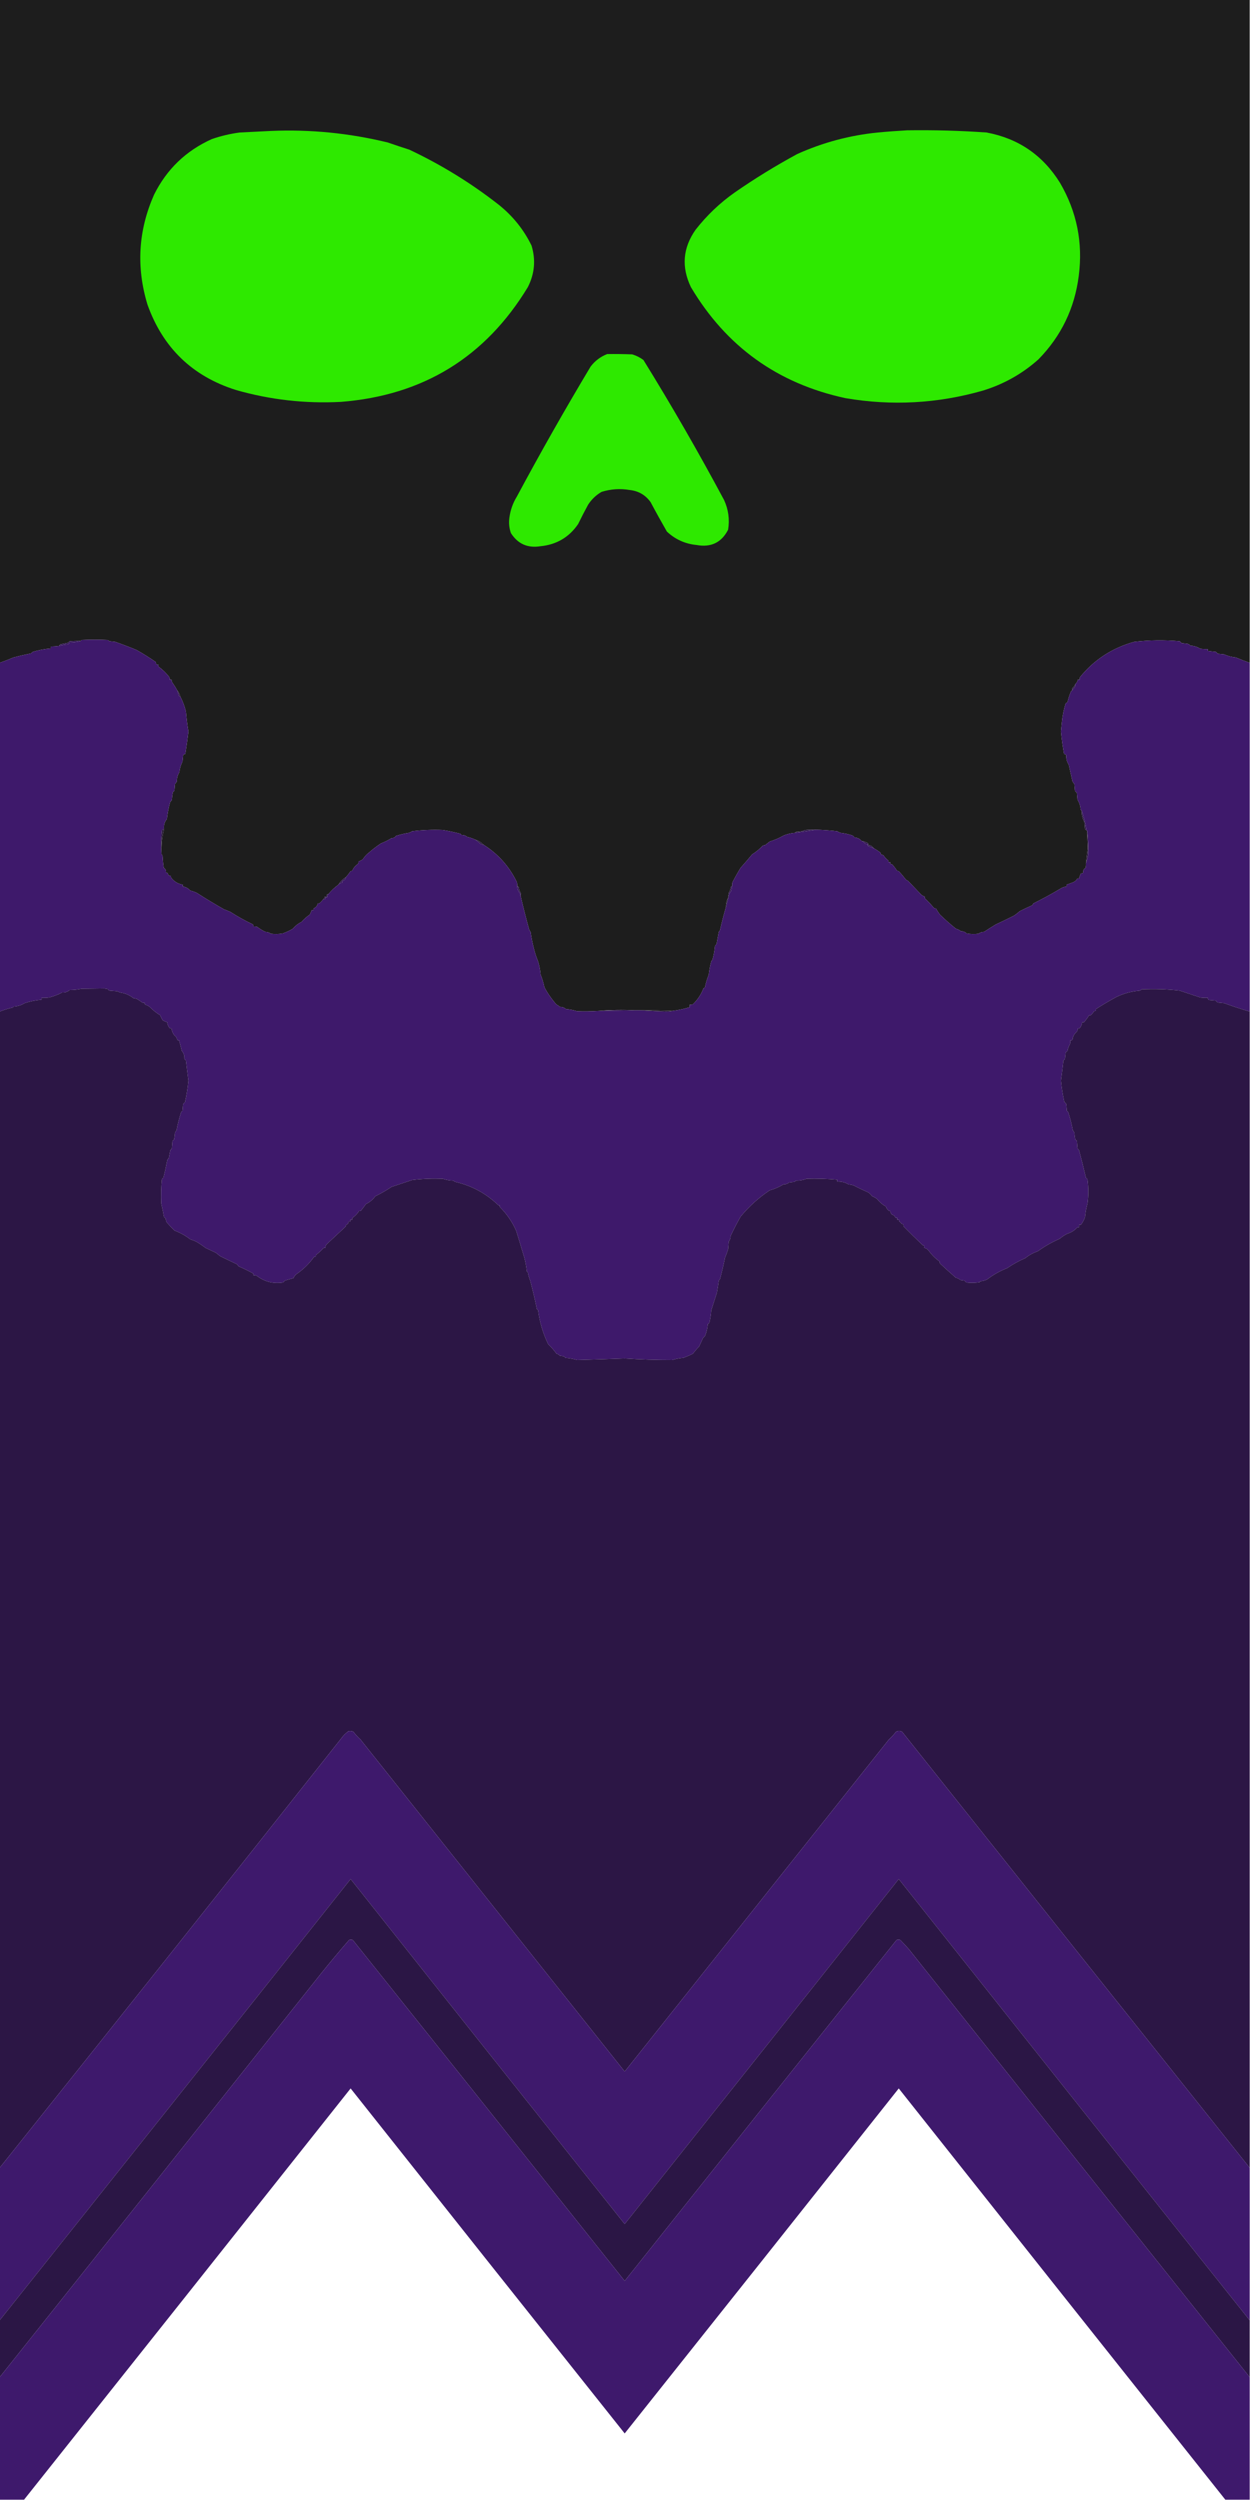 <svg clip-rule="evenodd" fill-rule="evenodd" height="4000" image-rendering="optimizeQuality" shape-rendering="geometricPrecision" text-rendering="geometricPrecision" width="2000" xmlns="http://www.w3.org/2000/svg"><path d="m-.5-.5h2000v1061c-7.5-2.6-14.8-5.4-22-8.5-6.6-.7-13-2.3-19-5-3.3-.3-6.7-.7-10-1-1-1-2-2-3-3-4.4-.4-8.7-.9-13-1.5 0-1 0-2 0-3-4 .2-8 0-12-.5-4.8-3-10.1-4.7-16-5-1.2-1.7-2.9-2.7-5-3-3-.3-6-.7-9-1-1-1-2-2-3-3-24.4-2.2-48.8-1.9-73 1-35 9.8-63.9 28.6-86.5 56.5-.5 1.3-.7 2.6-.5 4-1 0-2 0-3 0-.5 2.8-1.8 5.2-4 7-.8 2.4-2.3 4.4-4.5 6-.5 1.3-.7 2.6-.5 4-.6.6-1.3 1.3-2 2-2.3 5.4-4.2 11.1-5.5 17-1 .7-2 1.3-3 2-3 9.8-5 19.8-6 30-.5 5-1 10-1.5 15 1.2 12.2 2.9 24.2 5 36 1.6-.1 2.8.5 3.5 2-.3 5.5 1 10.5 4 15l6 27c1 1.3 2 2.7 3 4 .3 3.7.7 7.3 1 11l3 3c.3 3.7.7 7.3 1 11 3 4.8 4.7 10.1 5 16 .4.6.9.9 1.5 1-.1 6.8 1.4 13.2 4.5 19 .3 3.7.7 7.3 1 11 .7.9 1.5 1.6 2.5 2 .7 0 1 .3 1 1 .1 9.2.4 18.3 1 27.5-1.1 8.1-2.1 16.2-3 24.5.2 2.4 0 4.7-.5 7-3 1.7-4.3 4.4-4 8-1 .8-2.2 1.2-3.5 1-1.3 2.5-2.3 5.2-3 8-1-.1-2 0-3 .5-1.4 2.4-3.4 4.3-6 5.5-3.7 1.4-7.4 2.8-11 4v3c-3.6.3-7 1.5-10 3.5-14 8.4-28.4 16.2-43 23.5-.7 1-1.3 2-2 3-6.8 3-13.4 6.1-20 9.5-2.9 2.6-5.9 4.9-9 7-9.6 4.9-19.2 9.5-29 14-6.4 3.8-12.7 7.8-19 12-3.4.1-6.4 1.1-9 3-6.4.8-12.7.7-19-.5-2.4-2.4-5.4-3.6-9-3.5-2.3-1.9-5-3.3-8-4-8.8-7.1-17.3-14.6-25.5-22.5-2.4-3.2-4.6-6.6-6.5-10-1.3.2-2.5-.2-3.5-1-4.3-5.3-9-10.3-14-15-.5-.9-.6-1.9-.5-3-2.3-.6-4.3-1.8-6-3.5-7-7.4-14-14.7-21-22-1.1-.2-2.1-.7-3-1.5-3.5-4.5-7.1-8.9-11-13-.8-.9-1.8-1.2-3-1-2.2-3.4-4.7-6.7-7.5-10-1-.8-2.2-1.2-3.5-1 0-1 0-2 0-3-1 0-2 0-3 0 .2-1 0-2-.5-3-3-2.2-5.5-4.9-7.5-8-1.2-.7-2.6-1.1-4-1 .2-1.3-.2-2.5-1-3.5-3.2-2.4-6.6-4.6-10-6.5-1.4-1.6-3.1-3.1-5-4.5-1.3-.5-2.6-.7-4-.5.2-1.3-.2-2.5-1-3.5-3.1-1.7-6.5-2.9-10-3.5-2.8-3.4-6.5-5.2-11-5.5-1-1-2-2-3-3-6.4-2.2-13.1-3.7-20-4.5-1.8-.7-3.4-1.5-5-2.5-11.3-1.3-22.6-2.1-34-2.5-5.7-.2-11.3 0-17 .5-4.7 2-9.7 3-15 3-.6.4-.9.9-1 1.5-6.7.5-13 2-19 4.5-6.9 4-14.3 7.1-22 9.5-2.3 1.8-4.6 3.7-7 5.5-1.3.3-2.7.7-4 1-5.1 5.4-10.7 10.1-17 14-6 7.3-12.2 14.4-18.5 21.5-4.6 7.5-8.9 15.2-13 23-.5 2-.7 4-.5 6-1 .5-1.8 1.1-2.5 2-.2 3.3-1.2 6.3-3 9-.5 2.3-.7 4.6-.5 7-2.9 4.8-4.2 10.1-4 16-3.6 12.1-6.7 24.4-9.5 37-.9.8-1.6 1.8-2 3-1.2 6.3-2.3 12.7-3.5 19-.8 1-1.7 2-2.5 3-.7 7.5-2 14.8-4 22-.9.8-1.6 1.8-2 3-1.9 6.9-3.2 13.9-4 21-2.6 6.3-4.6 13-6 20-.7.9-1.5 1.5-2.5 2-3.7 9.7-9.4 18.2-17 25.5-1.6.5-3.3.7-5 .5v4c-9.1 2.8-18.5 4.8-28 6-16.3-.8-32.6-1.2-49-1-3.7 0-7.3 0-11 0-19.3-1.1-38.7-.8-58 1-11.3.7-22.7.9-34 .5-5.8-1.8-11.8-3-18-3.5-2.8-2.5-6.1-3.6-10-3.5-1.3-1.6-2.9-2.8-5-3.5-7.7-8.7-14.2-18-19.5-28-1.4-7-3.4-13.7-6-20-.6-7.2-1.9-14.2-4-21-2.1-5.2-4-10.5-5.5-16-2.8-10.1-5-20.4-6.5-31-.4-1.2-1.1-2.2-2-3-4.9-17.7-9.4-35.3-13.5-53 .2-2.4 0-4.7-.5-7-1.7-2.7-2.7-5.7-3-9-.7-.9-1.5-1.5-2.5-2 .2-2 0-4-.5-6-12.1-25.1-29.9-45.1-53.5-60-3.6-3.8-7.9-6.5-13-8-4.1-1.9-8.4-3.4-13-4.5-2.5-2.1-5.5-3.1-9-3-.7-.7-1.3-1.3-2-2-9.2-2.4-18.5-4.4-28-6-16.4-.7-32.7 0-49 2-1.6 1-3.2 1.8-5 2.5-7.1 1.1-14.1 2.8-21 5-1.6 2.4-3.9 3.6-7 3.5-5.4 3.4-11.1 6.2-17 8.5-6.6 4.3-12.9 9.2-19 14.5-4 3-7.4 6.7-10 11-2.3 1.5-4.6 2.6-7 3.5.3 1.5-.1 2.8-1 4-4.2 2.8-7.2 6.5-9 11-1.2-.2-2.2.1-3 1-2.2 3.2-4.5 6.2-7 9-5 3-9 7-12 12-6 4.3-11.3 9.3-16 15-2.4.2-3.4 1.5-3 4-1 0-2 0-3 0 0 1.7-.7 3-2 4-1.8 2.3-3.8 4.5-6 6.5-.9.5-1.9.7-3 .5-.8 3.7-3 6.3-6.5 8-.5 1-.6 2-.5 3-1 0-2 0-3 0-.7 2.5-1.7 4.8-3 7-4.7 3.2-9 7-13 11.5-5.4 2.7-10.1 6.4-14 11-5 3-10.4 5.5-16 7.5-6.3 1.2-12.6 1.3-19 .5-2.6-1.9-5.6-2.9-9-3-4.5-2.2-8.9-4.9-13-8-2-.5-4-.7-6-.5.2-1.3-.2-2.5-1-3.5-12.5-5.9-24.5-12.6-36-20-3.3-1.5-6.6-2.8-10-4-14.5-8.2-28.9-16.9-43-26-3.5-1.8-7.1-3.1-11-4-3.2-3.7-7.2-5.9-12-6.5 0-1 0-2 0-3-7.5-1.2-13.7-4.8-18.5-11-.5-.9-.6-1.9-.5-3-3 .1-4.7-1.4-5-4.5-.9-.5-1.9-.6-3-.5.6-3.5-.6-6.1-3.5-8-1-6.6-1.6-13.3-2-20-.4-.6-.9-.9-1.5-1-.7-13.9.6-27.6 4-41-.8-6.1.7-11.4 4.5-16 1.1-9.5 2.9-18.9 5.5-28 1.3-.6 2.1-1.6 2.5-3 .3-3.9.8-7.7 1.5-11.5.5-1.2 1.3-2 2.5-2.5.3-3.7.7-7.3 1-11 1-1.3 2-2.7 3-4-.2-5.5 1.2-10.5 4-15 .6-6.1 2.3-11.7 5-17 .3-3.3.7-6.7 1-10 .7-1.5 1.9-2.1 3.5-2 1.9-11.9 3.5-23.9 5-36-1.8-10.5-3.1-21.2-4-32-2.1-8.5-5.1-16.5-9-24-.9-3.7-2.6-7.1-5-10-2.2-4.1-4.7-8.1-7.5-12-1-1.5-1.5-3.2-1.5-5-1 0-2 0-3 0 .2-1.4 0-2.7-.5-4-5.1-6.6-10.9-12.2-17.5-17 0-1 0-2 0-3-3 .3-4.3-1-4-4-9.9-7-20.3-13.5-31-19.5-11.3-4.7-22.6-9-34-13-3-.3-6-.7-9-1-1.2-.4-2.2-1.1-3-2-14-.7-28-.7-42 0-.6.4-.9.9-1 1.5-6-.2-12 0-18 .5-1 .8-2 1.7-3 2.5-4 .7-8 1.6-12 2.5-.9.7-1.5 1.5-2 2.5-4.3.6-8.6.9-13 1v3c-9.9.8-19.6 2.6-29 5.5-1 .8-2 1.7-3 2.5-9.4 1.9-18.7 4-28 6.5-7.2 3.1-14.5 5.9-22 8.5 0-353.7 0-707.3 0-1061z" fill="#1d1d1d"/><g fill="#2ee900"><path d="m1451.5 208.5c42.4-.6 84.7.5 127 3.5 50.9 9.5 90.1 36.4 117.5 80.5 26.9 46.1 36.9 95.7 30 149-6.6 51.8-28.1 96.3-64.5 133.5-26 23.2-55.7 39.8-89 50-72.4 20.7-145.8 24.7-220 12-108.2-23.4-190.5-82.5-247-177.5-15.5-32.3-13-62.9 7.5-92 18-23 38.8-42.8 62.5-59.5 32.1-22.3 65.5-42.8 100-61.5 41-18.5 84-30 129-34.5 15.8-1.5 31.5-2.6 47-3.5z"/><path d="m433.5 209.5c63.2-2.7 125.6 3.5 187 18.5 11.5 4 23 7.8 34.5 11.5 51.1 24.1 99 53.6 143.5 88.5 22.2 17.9 39.6 39.5 52 65 6.9 23 4.9 45.1-6 66.5-68 112-167.7 173.2-299 183.5-57.1 3-113.1-3.3-168-19-69.7-22-116.8-67.5-141.5-136.5-18.3-60.2-14.8-118.8 10.5-176 20.3-40.8 51.1-70.4 92.5-89 14.5-5 29.3-8.5 44.5-10.5 16.8-.8 33.5-1.6 50-2.5z"/><path d="m971.5 566.5c13.3-.2 26.7 0 40 .5 6.5 1.9 12.5 4.9 18 9 45.3 73.2 88.3 147.9 129 224 7 15.2 9.1 31 6.5 47.5-10.5 20.5-27.3 28.7-50.5 24.5-18.3-1.8-34.2-9-47.5-21.5-8.9-15.6-17.6-31.2-26-47-8.2-11.5-19.4-18-33.5-19.5-15.2-2.6-30.2-1.6-45 3-8.8 5.1-16 12-21.5 20.5-5.6 10.2-10.9 20.5-16 31-14.5 21.2-34.7 33-60.5 35.5-20.4 3.2-36-3.8-47-21-2.8-7.9-3.6-16.1-2.5-24.5 1.6-12.3 5.6-23.6 12-34 37.7-70.3 77-139.6 118-208 7-9.2 15.9-15.9 26.5-20z"/></g><path d="m283.5 1104.5c1 2.6 1.8 5.2 2.5 8 .4 1.3 1.3 1.9 2.5 2 3.9 7.5 6.9 15.5 9 24 .9 10.8 2.2 21.5 4 32-1.5 12.1-3.1 24.1-5 36-1.6-.1-2.8.5-3.5 2-.3 3.3-.7 6.7-1 10-2.7 5.3-4.4 10.9-5 17-2.8 4.5-4.2 9.5-4 15-1 1.3-2 2.7-3 4-.3 3.7-.7 7.3-1 11-1.2.5-2 1.3-2.5 2.5-.7 3.8-1.2 7.6-1.5 11.5-.4 1.4-1.2 2.4-2.5 3-2.6 9.1-4.4 18.5-5.5 28-3.8 4.6-5.3 9.9-4.5 16-1.9.1-3.1 1.1-3.5 3-1.4 12.8-1.5 25.5-.5 38 .6.1 1.1.4 1.5 1 .4 6.7 1 13.4 2 20 2.9 1.9 4.1 4.5 3.5 8 1.1-.1 2.1 0 3 .5.3 3.1 2 4.6 5 4.5-.1 1.1 0 2.1.5 3 4.8 6.2 11 9.8 18.5 11v3c4.8.6 8.8 2.8 12 6.5 3.9.9 7.5 2.2 11 4 14.1 9.1 28.5 17.8 43 26 3.4 1.2 6.7 2.5 10 4 11.5 7.4 23.5 14.1 36 20 .8 1 1.2 2.2 1 3.5 2-.2 4 0 6 .5 4.1 3.1 8.5 5.8 13 8 3.4.1 6.4 1.1 9 3 6.4.8 12.7.7 19-.5 5.6-2 11-4.5 16-7.5 3.9-4.6 8.6-8.3 14-11 4-4.5 8.3-8.3 13-11.5 1.3-2.2 2.3-4.5 3-7h3c-.1-1 0-2 .5-3 3.5-1.7 5.7-4.3 6.5-8 1.1.2 2.1 0 3-.5 2.2-2 4.2-4.2 6-6.5h3c0-1 0-2 0-3h3c-.1-2 .6-3.7 2-5 4.7-5.7 10-10.7 16-15 1.6-1.9 3.6-2.9 6-3-.1-1 0-2 .5-3 3.1-.9 4.9-2.9 5.5-6 2.5-2.8 4.8-5.8 7-9 .8-.9 1.8-1.2 3-1 1.8-4.5 4.8-8.2 9-11 .9-1.2 1.3-2.5 1-4 2.4-.9 4.7-2 7-3.5 2.6-4.3 6-8 10-11 6.1-5.3 12.4-10.2 19-14.5 5.9-2.3 11.6-5.1 17-8.5 3.1.1 5.4-1.1 7-3.5 6.9-2.2 13.9-3.9 21-5 1.8-.7 3.4-1.5 5-2.5 16.3-2 32.6-2.7 49-2 9.5 1.6 18.8 3.6 28 6l2 2c3.5-.1 6.5.9 9 3 4.6 1.1 8.9 2.6 13 4.5 2.8 1.9 5.4 4.1 8 6.5 1.5 1 3.2 1.5 5 1.5 23.6 14.9 41.4 34.9 53.5 60 .5 2 .7 4 .5 6 .1 4.6 1.6 8.6 4.5 12 .2 2.2.7 4.2 1.5 6 4.1 17.7 8.6 35.3 13.5 53 .9.8 1.6 1.8 2 3 1.5 10.6 3.7 20.9 6.5 31 1.5 5.5 3.4 10.8 5.5 16 2.1 6.8 3.4 13.8 4 21 2.6 6.3 4.6 13 6 20 5.3 10 11.8 19.3 19.5 28 2.1.7 3.7 1.9 5 3.5 3.9-.1 7.2 1 10 3.5 6.2.5 12.2 1.7 18 3.5 11.3.4 22.7.2 34-.5 19.3-.4 38.7-.7 58-1h11c12.8.9 25.8 1.6 39 2 3.5 0 6.9-.3 10-1 9.5-1.2 18.9-3.2 28-6 0-1.3 0-2.7 0-4 1.7.2 3.4 0 5-.5 7.6-7.3 13.3-15.8 17-25.5 1-.5 1.8-1.1 2.5-2 1.4-7 3.4-13.7 6-20 .8-7.1 2.1-14.1 4-21 .4-1.2 1.1-2.2 2-3 2-7.2 3.3-14.5 4-22 .8-1 1.7-2 2.5-3 1.2-6.3 2.3-12.7 3.5-19 .4-1.2 1.1-2.2 2-3 2.8-12.6 5.9-24.9 9.5-37 1.3-5.3 2.7-10.6 4-16 .4-3.7 1.9-7.1 4.5-10 .4-2.7.9-5.4 1.5-8-.2-2 0-4 .5-6 4.1-7.8 8.4-15.5 13-23 6.3-7.1 12.5-14.2 18.5-21.5 6.3-3.9 11.9-8.6 17-14 1.3-.3 2.7-.7 4-1 2.4-1.8 4.7-3.7 7-5.5 7.7-2.4 15.1-5.5 22-9.5 6-2.5 12.3-4 19-4.5 11.1-1.5 22.1-3.1 33-5 11.4.4 22.7 1.2 34 2.5 1.6 1 3.2 1.8 5 2.5 6.9.8 13.6 2.3 20 4.5l3 3c4.5.3 8.2 2.1 11 5.5 2.1.6 3.8 2 5 4 1.6 1 3.2 1.3 5 1v3c3.3 1.3 6.7 2.7 10 4 3.4 1.9 6.8 4.1 10 6.5.8 1 1.2 2.2 1 3.5 1.4-.1 2.8.3 4 1 2 3.1 4.5 5.8 7.5 8 .5 1 .7 2 .5 3h3v3c1.3-.2 2.5.2 3.5 1 2.8 3.3 5.3 6.6 7.5 10 1.2-.2 2.2.1 3 1 3.9 4.1 7.5 8.5 11 13 .9.8 1.9 1.3 3 1.5 7 7.3 14 14.6 21 22 1.7 1.7 3.7 2.9 6 3.5-.1 1.1 0 2.1.5 3 5 4.7 9.7 9.7 14 15 1 .8 2.2 1.2 3.5 1 1.9 3.4 4.1 6.8 6.5 10 8.2 7.9 16.7 15.4 25.5 22.5 3 .7 5.7 2.1 8 4 3.6-.1 6.6 1.1 9 3.5 6.3 1.2 12.6 1.3 19 .5 2.6-1.9 5.6-2.9 9-3 6.3-4.2 12.6-8.2 19-12 9.8-4.5 19.4-9.1 29-14 3.1-2.1 6.1-4.4 9-7 6.6-3.4 13.2-6.5 20-9.5.7-1 1.3-2 2-3 14.6-7.3 29-15.1 43-23.5 3-2 6.4-3.2 10-3.5 0-1 0-2 0-3 3.6-1.2 7.3-2.6 11-4 2.6-1.2 4.6-3.1 6-5.5 1-.5 2-.6 3-.5.7-2.8 1.7-5.5 3-8 1.3.2 2.5-.2 3.5-1-.3-3.6 1-6.3 4-8 .5-2.3.7-4.6.5-7 1.4-4.2 2.5-8.6 3.5-13 .7-13.2.2-26.2-1.5-39 0-.7-.3-1-1-1-1.7-11-4.3-21.7-8-32-.6-.1-1.1-.4-1.5-1-.3-5.9-2-11.2-5-16-.3-3.7-.7-7.3-1-11-1-1-2-2-3-3-.3-3.7-.7-7.3-1-11-1-1.3-2-2.7-3-4-2-9-4-18-6-27-3-4.5-4.3-9.5-4-15-.7-1.5-1.9-2.1-3.5-2-2.1-11.8-3.8-23.8-5-36l1.5-15c1-10.2 3-20.2 6-30 1-.7 2-1.3 3-2 1.3-5.9 3.2-11.6 5.5-17l2-2c1.5-1.8 3-3.8 4.5-6 .5-1.3.7-2.6.5-4 2.2-1.8 3.5-4.2 4-7h3c-.2-1.4 0-2.7.5-4 22.6-27.9 51.5-46.7 86.5-56.5 24.2-2.9 48.6-3.2 73-1l3 3c3 .3 6 .7 9 1 2.1.3 3.8 1.3 5 3 5.9.3 11.2 2 16 5 4 .5 8 .7 12 .5v3c4.3.6 8.6 1.1 13 1.5l3 3c3.3.3 6.7.7 10 1 6 2.7 12.4 4.3 19 5 7.2 3.1 14.5 5.9 22 8.5v558c-14-4.1-27.7-8.6-41-13.5-3.3-.3-6.7-.7-10-1-1.3-.7-2.3-1.7-3-3-3.7-.3-7.3-.7-11-1-1.5-.7-2.1-1.9-2-3.5-4 .2-8 0-12-.5-11-3.6-22-7.3-33-11-20.3-2.4-40.6-3-61-2-.8.9-1.8 1.6-3 2-12.9 1.1-25.3 4.4-37 10-11.3 6.1-22.3 12.6-33 19.5v3c-1-.1-2 0-3 .5-1.4 2.2-3.1 4.2-5 6-.9.5-1.9.7-3 .5-2.4 3.9-5.1 7.6-8 11-1 0-2 0-3 0-.4 3.3-1.5 6.3-3.5 9-1 .8-2.2 1.2-3.5 1 0 1.8-.5 3.5-1.5 5-2.3 2-4.2 4.4-5.5 7-.8 1.9-1.3 3.9-1.5 6-1 .8-2.2 1.2-3.5 1 .2 2 0 4-.5 6-2.1 3.4-3.4 7-4 11-1.3.7-2.3 1.7-3 3-.3 3-.7 6-1 9-.4 1.4-1.2 2.4-2.5 3-1.2 10.9-2.5 21.7-4 32.5 1.1 11.7 3 23.2 5.5 34.5 1.3.7 2.3 1.7 3 3 .3 3.7.7 7.3 1 11 1.3.6 2.1 1.6 2.5 3 2.9 9.2 5.3 18.5 7 28 1.1 1.2 1.9 2.5 2.5 4 .2 3.7.7 7.4 1.5 11 1 .5 1.8 1.1 2.5 2 .3 4 .7 8 1 12 .8 1 1.7 2 2.5 3 3.9 14.6 7.6 29.3 11 44 1.3.6 2.1 1.6 2.5 3 1.7 12.7 1.7 25.3 0 38-2 7.1-3.3 14.5-4 22-1.6 4.5-3.7 8.5-6.5 12-1 0-2 0-3 0v4c-1-.1-2 0-3 .5-4.4 4.8-9.7 8.1-16 10-4.3 2.2-8.3 4.8-12 8-12.3 5.4-24 12-35 20-7.4 2.5-14.1 6.2-20 11-10.2 4.4-19.9 9.7-29 16-11.5 4.5-22.2 10.5-32 18-3.4 1.7-7.1 2.7-11 3-.5.4-.8.9-1 1.5-7 1.2-14 1.3-21 .5-1.3-.7-2.3-1.7-3-3-2.3-.3-4.7-.7-7-1-1.9-1.9-4.3-3.1-7-3.5-8.7-7.5-17.2-15.2-25.5-23-.5-.9-.6-1.9-.5-3-6.9-4.9-12.9-10.9-18-18-1.9-2.2-4.2-3.6-7-4 0-1.3 0-2.7 0-4-1.2.2-2.2-.1-3-1-10-9.5-19.8-19.2-29.5-29-.5-1.3-.7-2.6-.5-4-1 .2-2 0-3-.5-.8-1.5-2-2.7-3.5-3.5-.5-.9-.6-1.9-.5-3-1 0-2 0-3 0 0-1 0-2 0-3-1 .2-2 0-3-.5-.9-2.4-2.5-3.9-5-4.5-1.9-1.6-2.9-3.6-3-6-1.2.2-2.2-.1-3-1-2-1.6-3.3-3.6-4-6-5.4-3-10.1-7-14-12-2.4-1.9-5.1-3.4-8-4.5-1.7-2.3-3.7-4.3-6-6-8.2-3.6-16.2-7.4-24-11.5-2.6-.8-5.3-1.3-8-1.5-5.4-3.3-11.4-4.8-18-4.5 0-1 0-2 0-3-16.3-1.5-32.6-2-49-1.5-5.4 2.1-11 3.1-17 3-.8.9-1.8 1.6-3 2-2.7.3-5.3.7-8 1-2.5 2.1-5.5 3.1-9 3-6.8 4.2-14.2 7.4-22 9.5-17.5 11.7-33 25.7-46.5 42-5.8 10.2-11.1 20.5-16 31 0 3.4-1 6.4-3 9-.3 4-.7 8-1 12-1.4 4.8-3.1 9.4-5 14-2.3 11.4-5 22.8-8 34-.9.8-1.6 1.8-2 3-.9 6.4-1.9 12.7-3 19-3 9.3-6 18.7-9 28-.5 6.8-1.5 13.5-3 20-.7.9-1.5 1.5-2.5 2-.5 6.6-2 12.9-4.5 19-1 1-2 2-3 3-2.2 4.6-4.3 9.3-6.5 14-3.6 3.6-6.9 7.5-10 11.5-4.8 2.4-9.8 4.5-15 6.5-6.2.5-12.2 1.7-18 3.5-25.4 0-50.7-.8-76-2.5-25.3 1-50.7 1.8-76 2.5-6.1-1.8-12.5-3-19-3.5-.6-1.3-1.6-2.1-3-2.5-2-.3-4-.7-6-1-1.2-1.7-2.8-2.7-5-3-4-5.5-8.5-10.7-13.5-15.5-8.3-17.2-13.6-35.2-16-54-.7-.7-1.3-1.3-2-2-3.1-15.2-6.6-30.2-10.5-45-1.8-4.5-3.1-9.1-4-14-.6-.2-1.1-.5-1.5-1-.8-7.5-2.1-14.8-4-22-4.2-14.4-8.6-28.7-13-43-6.2-14.2-14.8-26.9-26-38-.5-.9-.6-1.9-.5-3-1.2.2-2.2-.1-3-1-19.4-18.3-42-30.5-68-36.5-1.2-.4-2.2-1.1-3-2-5.8-.1-11.5-1.1-17-3-16.4-.6-32.7 0-49 2-11 3.7-22 7.4-33 11-8.4 5.6-17.1 10.6-26 15-4 5.4-9 9.6-15 12.5-2.6 3.6-5.2 7.1-8 10.5-.9.5-1.9.7-3 .5-2.6 4.3-6.1 8-10.5 11-.5 1-.6 2-.5 3-1 0-2 0-3 0v3c-1 0-2 0-3 0 .2 2.6-.9 4.3-3.5 5-.3 1-.7 2-1 3-9.9 9.2-19.9 18.5-30 28-1.7 1.7-2.5 3.7-2.5 6-1.1-.1-2.1 0-3 .5-3.5 3.9-7.4 7.4-11.5 10.5-.5 1-.6 2-.5 3-1.1-.1-2.1 0-3 .5-7.7 10.7-17 19.9-28 27.5-2.2 1.7-3.9 3.9-5 6.5-4.7 1.4-9.4 2.7-14 4-.7 1.3-1.7 2.3-3 3-15.7 2.3-29.7-1.4-42-11-1.6-.5-3.3-.7-5-.5.1-1 0-2-.5-3-7.6-4.2-15.4-8-23.5-11.5-.7-1-1.3-2-2-3-9-4.4-18-8.7-27-13-2.3-1.8-4.7-3.7-7-5.5-5.2-2.6-10.6-5.1-16-7.5-4.6-3.4-9.2-6.6-14-9.5-3.4-1.9-7.1-3.4-11-4.5-7.6-6-16-10.6-25-14-4.6-4.3-8.9-8.8-13-13.5-.7-1.9-1.2-3.9-1.5-6-.7-.9-1.5-1.5-2.5-2-1.3-7.4-2.8-14.7-4.5-22-.5-12.7-.2-25.3 1-38 .4-1.4 1.2-2.4 2.5-3 2.3-9.2 4.3-18.3 6-27.5.3-1.6 1.1-2.8 2.5-3.5.8-4.3 1.6-8.7 2.5-13 .8-1 1.7-2 2.5-3 .3-4 .7-8 1-12 .7-.9 1.5-1.5 2.5-2 .8-3.6 1.3-7.3 1.5-11 .6-1.5 1.4-2.8 2.5-4 1.7-9.5 4.1-18.8 7-28 .4-1.4 1.2-2.4 2.5-3 .3-3.7.7-7.3 1-11l3-3c2.5-11.3 4.4-22.8 5.5-34.5-1.4-10.8-2.8-21.6-4-32.5-1.3-.6-2.1-1.6-2.5-3 .3-4.7-1.1-8.7-4-12-1.4-5.8-2.9-11.4-4.5-17-1.2.2-2.2-.1-3-1-.5-3-2-5.3-4.5-7-2.6-3.2-4.1-6.9-4.5-11-1.3.2-2.5-.2-3.5-1-2-2.7-3.1-5.7-3.5-9-2.5-.7-4.8-1.7-7-3-1.7-2.4-3.1-5.1-4-8-6.1-3.7-11.8-8.2-17-13.5-2.1-1.6-4.4-2.8-7-3.5-.9-.8-1.2-1.8-1-3-1.4.2-2.7 0-4-.5-2.8-2.2-5.8-4.2-9-6-1.7-.3-3.3-.7-5-1-4.8-3.7-10.1-6.4-16-8-3.6-.4-6.9-1.4-10-3-4-.3-8-.7-12-1-1.4-.4-2.4-1.2-3-2.5-1.8-.3-3.7-.7-5.5-1-12.1.2-24.3.4-36.5.5-6.2 1.3-12.5 2-19 2-3.4 2.9-7.4 4.3-12 4-6.6 3.4-13.6 6.1-21 8-4 .5-8 .7-12 .5v3c-9.4.8-18.4 2.6-27 5.5-5.5 3.4-11.5 5.2-18 5.5-.2.6-.5 1.1-1 1.5-7.2 1.6-14.2 3.8-21 6.5 0-186 0-372 0-558 7.5-2.6 14.8-5.4 22-8.5 9.3-2.5 18.6-4.6 28-6.5 1-.8 2-1.7 3-2.5 9.4-2.9 19.1-4.7 29-5.5 0-1 0-2 0-3 4.4-.1 8.7-.4 13-1 4.6-1.3 9.2-2.1 14-2.5 1.3-.7 2.3-1.7 3-3 6.3 0 12.3-.9 18-2.5.1-.6.4-1.1 1-1.5 14-.7 28-.7 42 0 .8.9 1.8 1.6 3 2 3 .3 6 .7 9 1 11.4 4 22.7 8.3 34 13 10.7 6 21.1 12.5 31 19.5-.3 3 1 4.3 4 4v3c6.6 4.8 12.4 10.4 17.5 17 .5 1.3.7 2.6.5 4h3c0 1.8.5 3.5 1.5 5 2.8 3.9 5.3 7.9 7.5 12z" fill="#3e196b"/><path d="m129.5 1025.5c-5.7 1.6-11.7 2.5-18 2.5-.7 1.3-1.7 2.3-3 3-4.8.4-9.4 1.2-14 2.5.5-1 1.1-1.8 2-2.5 4-.9 8-1.8 12-2.5 1-.8 2-1.7 3-2.5 6-.5 12-.7 18-.5z" fill="#371a5a"/><path d="m1720.5 1094.5c.2 1.4 0 2.7-.5 4-1.5 2.2-3 4.2-4.5 6-.2-1.4 0-2.7.5-4 2.2-1.6 3.7-3.6 4.5-6z" fill="#2f1b48"/><path d="m283.5 1104.5c2.4 2.9 4.1 6.3 5 10-1.2-.1-2.1-.7-2.5-2-.7-2.8-1.5-5.4-2.5-8z" fill="#2f1b46"/><path d="m1730.5 1296.5c3.7 10.3 6.3 21 8 32-1-.4-1.8-1.1-2.5-2-.3-3.7-.7-7.3-1-11-3.1-5.8-4.6-12.2-4.5-19z" fill="#331a4f"/><path d="m1305.5 1327.5c-10.9 1.9-21.9 3.5-33 5 .1-.6.4-1.1 1-1.5 5.3 0 10.3-1 15-3 5.7-.5 11.3-.7 17-.5z" fill="#331a50"/><path d="m262.5 1326.5c-3.4 13.4-4.7 27.1-4 41-1-12.5-.9-25.2.5-38 .4-1.9 1.6-2.9 3.5-3z" fill="#291b38"/><path d="m760.5 1343.5c5.1 1.5 9.4 4.2 13 8-1.8 0-3.5-.5-5-1.5-2.6-2.4-5.2-4.6-8-6.5z" fill="#2e1b44"/><path d="m1378.5 1345.5c3.5.6 6.9 1.8 10 3.5.8 1 1.2 2.2 1 3.5 1.4-.2 2.7 0 4 .5 1.9 1.4 3.6 2.9 5 4.5-3.3-1.3-6.7-2.7-10-4 0-1 0-2 0-3-1.8.3-3.4 0-5-1-1.2-2-2.9-3.4-5-4z" fill="#341a52"/><path d="m1739.5 1329.5c1.7 12.8 2.2 25.8 1.5 39-1 4.4-2.1 8.8-3.5 13 .9-8.3 1.9-16.4 3-24.5-.6-9.2-.9-18.3-1-27.5z" fill="#2e1b44"/><path d="m553.5 1403.5c-.6 3.1-2.4 5.1-5.5 6-.5 1-.6 2-.5 3-2.4.1-4.4 1.1-6 3 3-5 7-9 12-12z" fill="#341a53"/><path d="m827.5 1417.5c1 .5 1.8 1.1 2.5 2 .3 3.3 1.3 6.3 3 9 .5 2.3.7 4.6.5 7-.8-1.8-1.3-3.8-1.5-6-2.9-3.4-4.4-7.4-4.5-12z" fill="#341a52"/><path d="m1171.5 1417.5c-.6 2.6-1.1 5.3-1.5 8-2.6 2.9-4.1 6.3-4.5 10-.2-2.4 0-4.7.5-7 1.8-2.7 2.8-5.7 3-9 .7-.9 1.5-1.5 2.5-2z" fill="#341a52"/><path d="m525.5 1430.5c-1.4 1.3-2.1 3-2 5-1 0-2 0-3 0v3c-1 0-2 0-3 0 1.3-1 2-2.3 2-4h3c-.4-2.5.6-3.8 3-4z" fill="#301a48"/><path d="m1165.5 1435.5c-1.3 5.4-2.7 10.7-4 16-.2-5.9 1.1-11.2 4-16z" fill="#291b3a"/><path d="m1999.5 1618.5v1850c-185.5-232.3-370.8-464.8-556-697.5-3.3-2-6.7-2-10 0-3.5 4.5-7.3 8.7-11.5 12.5-140.8 177-281.7 354-422.5 531-140.8-177-281.7-354-422.5-531-4.2-3.8-8-8-11.5-12.5-2.5-1.4-5.2-1.7-8-1-4.5 3.2-8.3 7-11.5 11.5-181.6 229.5-363.8 458.5-546.5 687 0-616.7 0-1233.3 0-1850 6.8-2.7 13.8-4.9 21-6.5.5-.4.8-.9 1-1.5 6.5-.3 12.5-2.1 18-5.5 8.6-2.9 17.6-4.7 27-5.5 0-1 0-2 0-3 4 .2 8 0 12-.5 7.4-1.9 14.4-4.6 21-8 4.6.3 8.6-1.1 12-4 6.5 0 12.8-.7 19-2 12.2-.1 24.4-.3 36.5-.5 1.8.3 3.7.7 5.5 1 .6 1.3 1.6 2.1 3 2.5 4 .3 8 .7 12 1 3.1 1.6 6.4 2.6 10 3 5.9 1.6 11.2 4.3 16 8 1.7.3 3.3.7 5 1 3.2 1.8 6.2 3.8 9 6 1.3.5 2.6.7 4 .5-.2 1.2.1 2.2 1 3 2.6.7 4.9 1.9 7 3.5 5.2 5.3 10.9 9.8 17 13.5.9 2.9 2.3 5.6 4 8 2.2 1.3 4.5 2.3 7 3 .4 3.3 1.5 6.3 3.5 9 1 .8 2.2 1.2 3.5 1 .4 4.1 1.9 7.8 4.5 11 2.5 1.7 4 4 4.5 7 .8.9 1.8 1.2 3 1 1.6 5.6 3.1 11.2 4.5 17 2.9 3.3 4.3 7.3 4 12 .4 1.4 1.2 2.4 2.5 3 1.2 10.9 2.6 21.7 4 32.5-1.1 11.7-3 23.2-5.5 34.5-1 1-2 2-3 3-.3 3.7-.7 7.3-1 11-1.3.6-2.1 1.6-2.5 3-2.9 9.2-5.3 18.5-7 28-1.1 1.2-1.9 2.5-2.5 4-.2 3.7-.7 7.4-1.5 11-1 .5-1.8 1.1-2.5 2-.3 4-.7 8-1 12-.8 1-1.7 2-2.5 3-.9 4.3-1.7 8.7-2.5 13-1.4.7-2.2 1.9-2.5 3.5-1.7 9.2-3.7 18.3-6 27.5-1.3.6-2.1 1.6-2.5 3-1.2 12.7-1.5 25.3-1 38 1.7 7.3 3.2 14.6 4.5 22 1 .5 1.8 1.1 2.5 2 .3 2.1.8 4.1 1.5 6 4.1 4.7 8.4 9.2 13 13.5 9 3.4 17.4 8 25 14 3.9 1.1 7.6 2.6 11 4.5 4.8 2.9 9.4 6.1 14 9.5 5.4 2.4 10.8 4.9 16 7.5 2.3 1.8 4.7 3.7 7 5.5 9 4.3 18 8.6 27 13 .7 1 1.3 2 2 3 8.1 3.5 15.9 7.3 23.5 11.5.5 1 .6 2 .5 3 1.7-.2 3.4 0 5 .5 12.3 9.6 26.3 13.3 42 11 1.3-.7 2.3-1.7 3-3 4.6-1.3 9.3-2.6 14-4 1.1-2.6 2.8-4.8 5-6.5 11-7.6 20.3-16.8 28-27.5.9-.5 1.9-.6 3-.5-.1-1 0-2 .5-3 4.1-3.1 8-6.6 11.5-10.5.9-.5 1.9-.6 3-.5 0-2.3.8-4.3 2.5-6 10.1-9.5 20.1-18.8 30-28 .3-1 .7-2 1-3 2.6-.7 3.7-2.4 3.5-5h3c0-1 0-2 0-3h3c-.1-1 0-2 .5-3 4.4-3 7.9-6.7 10.5-11 1.1.2 2.1 0 3-.5 2.8-3.4 5.4-6.9 8-10.5 6-2.9 11-7.1 15-12.5 8.9-4.4 17.6-9.4 26-15 11-3.6 22-7.3 33-11 16.3-2 32.6-2.6 49-2 5.5 1.9 11.2 2.9 17 3 .8.9 1.8 1.6 3 2 26 6 48.6 18.2 68 36.5.8.9 1.8 1.2 3 1-.1 1.1 0 2.1.5 3 11.2 11.1 19.8 23.8 26 38 4.4 14.3 8.8 28.6 13 43 1.9 7.2 3.2 14.5 4 22 .4.5.9.8 1.5 1 .9 4.9 2.2 9.5 4 14 3.9 14.8 7.4 29.8 10.5 45l2 2c2.4 18.8 7.7 36.8 16 54 5 4.8 9.5 10 13.5 15.5 2.2.3 3.8 1.3 5 3 2 .3 4 .7 6 1 1.4.4 2.4 1.2 3 2.5 6.5.5 12.9 1.7 19 3.5 25.3-.7 50.7-1.5 76-2.5 25.3 1.7 50.6 2.5 76 2.5 5.8-1.8 11.8-3 18-3.5 5.2-2 10.2-4.1 15-6.5 3.1-4 6.4-7.9 10-11.5 2.2-4.7 4.3-9.4 6.5-14l3-3c2.5-6.1 4-12.4 4.5-19 1-.5 1.8-1.1 2.5-2 1.5-6.5 2.5-13.2 3-20 3-9.3 6-18.7 9-28 1.1-6.3 2.1-12.6 3-19 .4-1.2 1.1-2.2 2-3 3-11.2 5.7-22.6 8-34 1.9-4.6 3.6-9.2 5-14 .3-4 .7-8 1-12 2-2.6 3-5.6 3-9 4.9-10.5 10.2-20.8 16-31 13.5-16.3 29-30.3 46.5-42 7.8-2.1 15.2-5.3 22-9.5 3.5.1 6.5-.9 9-3 2.7-.3 5.3-.7 8-1 1.2-.4 2.2-1.1 3-2 6 .1 11.6-.9 17-3 16.4-.5 32.7 0 49 1.5v3c6.6-.3 12.6 1.2 18 4.5 2.7.2 5.4.7 8 1.5 7.8 4.1 15.8 7.9 24 11.5 2.3 1.7 4.3 3.7 6 6 2.9 1.1 5.6 2.6 8 4.5 3.9 5 8.6 9 14 12 .7 2.4 2 4.4 4 6 .8.9 1.8 1.2 3 1 .1 2.4 1.1 4.4 3 6 2.5.6 4.1 2.1 5 4.5 1 .5 2 .7 3 .5v3h3c-.1 1.1 0 2.1.5 3 1.5.8 2.7 2 3.5 3.5 1 .5 2 .7 3 .5-.2 1.4 0 2.7.5 4 9.7 9.8 19.5 19.5 29.5 29 .8.9 1.8 1.2 3 1v4c2.8.4 5.1 1.8 7 4 5.1 7.1 11.1 13.1 18 18-.1 1.1 0 2.1.5 3 8.3 7.8 16.8 15.5 25.5 23 2.7.4 5.1 1.6 7 3.5 2.3.3 4.7.7 7 1 .7 1.3 1.7 2.3 3 3 7 .8 14 .7 21-.5.2-.6.5-1.1 1-1.5 3.9-.3 7.6-1.3 11-3 9.8-7.5 20.5-13.5 32-18 9.1-6.3 18.8-11.6 29-16 5.9-4.8 12.6-8.5 20-11 11-8 22.7-14.6 35-20 3.7-3.2 7.7-5.8 12-8 6.3-1.9 11.6-5.2 16-10 1-.5 2-.6 3-.5 0-1.3 0-2.7 0-4h3c2.8-3.5 4.9-7.5 6.5-12 .7-7.5 2-14.9 4-22 1.7-12.7 1.7-25.3 0-38-.4-1.4-1.2-2.4-2.5-3-3.4-14.7-7.1-29.4-11-44-.8-1-1.7-2-2.5-3-.3-4-.7-8-1-12-.7-.9-1.5-1.5-2.5-2-.8-3.6-1.3-7.3-1.5-11-.6-1.5-1.4-2.8-2.5-4-1.7-9.5-4.1-18.8-7-28-.4-1.4-1.2-2.4-2.5-3-.3-3.7-.7-7.3-1-11-.7-1.3-1.7-2.3-3-3-2.5-11.3-4.4-22.8-5.5-34.5 1.5-10.8 2.8-21.6 4-32.5 1.3-.6 2.1-1.6 2.5-3 .3-3 .7-6 1-9 .7-1.3 1.7-2.3 3-3 .6-4 1.9-7.6 4-11 .5-2 .7-4 .5-6 1.3.2 2.5-.2 3.5-1 .2-2.1.7-4.1 1.5-6 1.3-2.6 3.2-5 5.5-7 1-1.5 1.5-3.2 1.5-5 1.3.2 2.5-.2 3.5-1 2-2.7 3.1-5.7 3.5-9h3c2.9-3.4 5.6-7.1 8-11 1.1.2 2.1 0 3-.5 1.9-1.8 3.6-3.8 5-6 1-.5 2-.6 3-.5 0-1 0-2 0-3 10.7-6.9 21.7-13.4 33-19.5 11.7-5.6 24.1-8.9 37-10 1.2-.4 2.2-1.1 3-2 20.4-1 40.7-.4 61 2 11 3.7 22 7.4 33 11 4 .5 8 .7 12 .5-.1 1.6.5 2.8 2 3.5 3.7.3 7.3.7 11 1 .7 1.3 1.7 2.3 3 3 3.3.3 6.7.7 10 1 13.3 4.9 27 9.4 41 13.5z" fill="#2c1645"/><path d="m1015.5 1616.5c-19.3.3-38.7.6-58 1 19.3-1.8 38.7-2.1 58-1z" fill="#311a4b"/><path d="m1026.5 1616.5c16.4-.2 32.7.2 49 1-3.1.7-6.5 1-10 1-13.2-.4-26.2-1.1-39-2z" fill="#251c2f"/><path d="m1999.5 3468.5v244c-187.4-235.1-374.5-470.4-561.5-706-146 184.2-292.2 368.2-438.5 552-146.3-183.8-292.5-367.8-438.5-552-186.9 235.6-374.1 470.9-561.5 706 0-81.3 0-162.7 0-244 182.7-228.5 364.9-457.5 546.5-687 3.2-4.5 7-8.3 11.5-11.5 2.8-.7 5.5-.4 8 1 3.5 4.5 7.3 8.7 11.5 12.5 140.8 177 281.7 354 422.5 531 140.8-177 281.7-354 422.5-531 4.2-3.8 8-8 11.5-12.5 3.3-2 6.7-2 10 0 185.2 232.7 370.5 465.2 556 697.5z" fill="#3e196c"/><path d="m1999.5 3712.5v91c-182-228.1-363.8-456.5-545.5-685-4.4-4.9-8.9-9.8-13.5-14.5-2-.7-4-.7-6 0-145.2 181.7-290.2 363.5-435 545.5-144.8-182-289.8-363.8-435-545.5-2-.7-4-.7-6 0-15.5 17.9-30.7 36-45.5 54.5-171 215.2-342.2 430.2-513.5 645 0-30.3 0-60.7 0-91 187.4-235.1 374.6-470.4 561.5-706 146 184.2 292.2 368.2 438.5 552 146.3-183.8 292.5-367.8 438.5-552 187 235.6 374.1 470.9 561.5 706z" fill="#2b1645"/><path d="m1999.5 3803.5v196c-13 0-26 0-39 0-174.3-219.2-348.5-438.5-522.5-658-146 184.2-292.2 368.2-438.5 552-146.3-183.8-292.5-367.8-438.5-552-174 219.5-348.2 438.8-522.5 658-13 0-26 0-39 0 0-65.3 0-130.7 0-196 171.3-214.8 342.5-429.8 513.5-645 14.8-18.5 30-36.6 45.5-54.5 2-.7 4-.7 6 0 145.2 181.7 290.2 363.5 435 545.5 144.8-182 289.8-363.8 435-545.5 2-.7 4-.7 6 0 4.6 4.7 9.1 9.6 13.5 14.5 181.7 228.5 363.5 456.9 545.5 685z" fill="#3e196c"/></svg>